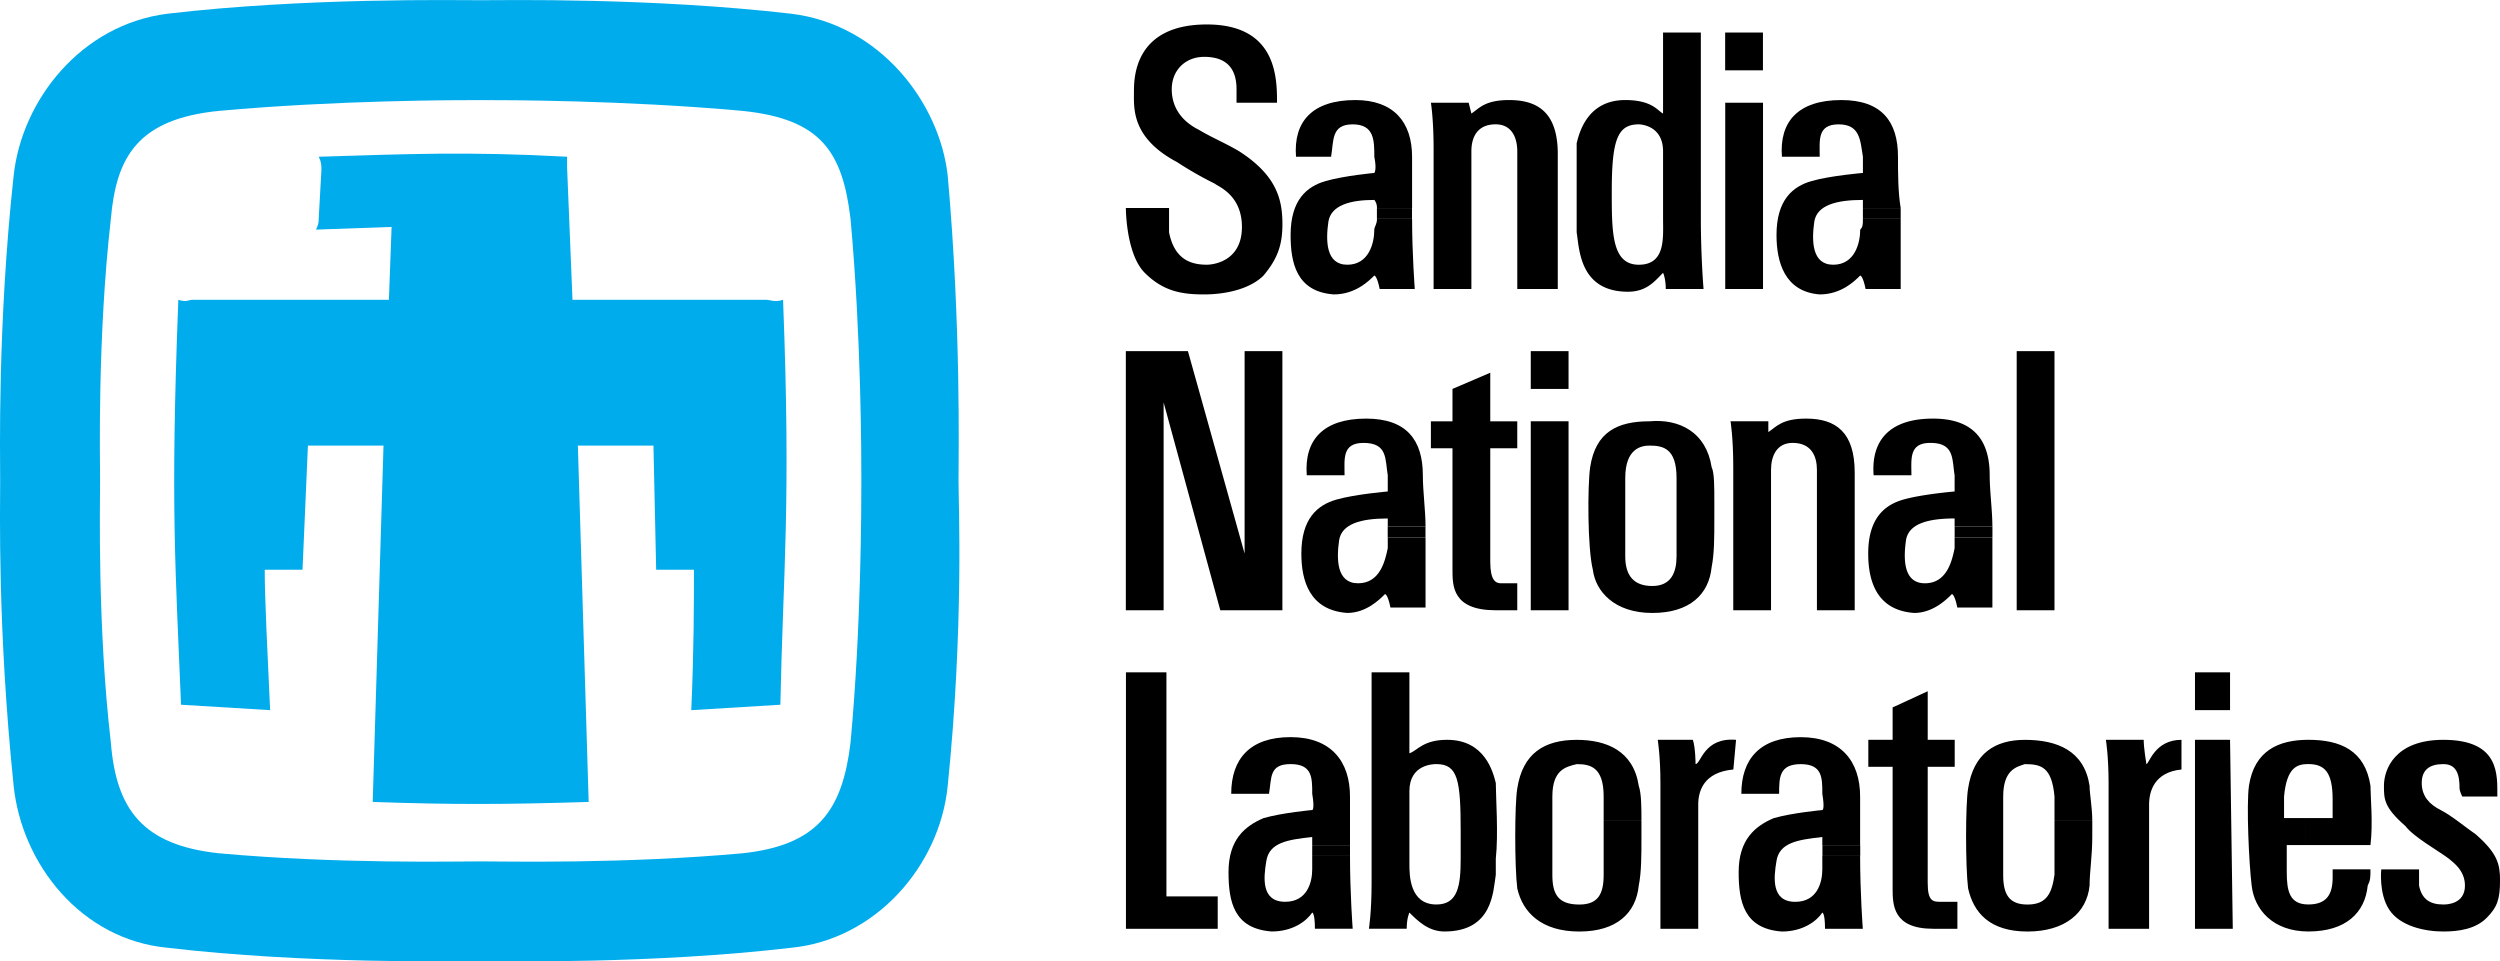 <?xml version="1.0" encoding="UTF-8"?>
<svg width="2092" height="804.51" version="1.1" viewBox="0 0 161.3 62.03" xmlns="http://www.w3.org/2000/svg" xmlns:cc="http://creativecommons.org/ns#" xmlns:dc="http://purl.org/dc/elements/1.1/" xmlns:rdf="http://www.w3.org/1999/02/22-rdf-syntax-ns#">
 <g transform="translate(-15.728 -65.364)" clip-rule="evenodd" fill-rule="evenodd">
  <path d="m46.743 120.94c1.567 0 9.231 0.174 16.895-0.523 4.877-0.521 6.445-2.785 6.967-7.141 0.697-7.49 0.697-15.328 0.697-16.896 0-1.567 0-9.231-0.697-16.895-0.522-4.354-1.916-6.444-6.967-6.967-7.664-0.696-15.328-0.696-16.895-0.696-1.568 0-9.231 0-16.896 0.696-5.225 0.523-6.619 2.961-6.967 6.967-0.871 7.664-0.695 15.502-0.695 16.895 0 1.567-0.175 9.405 0.695 16.896 0.349 4.355 2.09 6.619 6.967 7.141 7.665 0.696 15.328 0.523 16.896 0.523v6.445c-1.568 0-11.322 0.174-20.205-0.871-5.574-0.523-9.406-5.4-9.929-10.451-1.045-10.102-0.87-17.941-0.87-19.683 0-1.567-0.175-10.102 0.87-19.682 0.523-4.876 4.355-9.754 9.929-10.45 8.883-1.045 18.637-0.871 20.205-0.871 1.567 0 10.973-0.174 20.029 0.871 5.749 0.696 9.581 5.748 10.103 10.45 0.871 9.754 0.697 18.115 0.697 19.682s0.349 9.405-0.697 19.683c-0.522 5.227-4.703 9.928-10.103 10.451-8.882 1.045-18.462 0.871-20.029 0.871z" fill="#00acec"/>
  <path d="m52.317 76.173 0.348 8.535h12.542c0.173 0 0.521 0.175 1.044 0 0.521 13.411 0 17.417-0.174 26.125l-5.748 0.35c0.173-3.832 0.173-7.141 0.173-9.059h-2.438l-0.175-8.011h-4.877l0.697 22.992c-5.574 0.174-8.883 0.174-13.934 0l0.697-22.992h-4.877l-0.349 8.011h-2.438c0 1.918 0.174 5.227 0.348 9.059l-5.748-0.35c-0.348-8.709-0.697-12.715-0.174-26.125 0.523 0.175 0.697 0 0.871 0h12.715l0.174-4.703-4.877 0.174c0.174-0.348 0.174-0.522 0.174-0.696l0.174-3.135c0-0.348 0-0.522-0.174-0.871 5.748-0.175 9.581-0.349 16.025 0z" fill="#00acec"/>
  <path d="m138.36 78.787c-0.174-1.045-0.174-2.265-0.174-3.31 0-2.265-1.045-3.658-3.656-3.658-2.787 0-4.008 1.393-3.832 3.658h2.438c0-1.045-0.174-2.09 1.219-2.09 1.395 0 1.395 1.045 1.568 2.09v1.045s-2.09 0.174-3.309 0.522c-1.221 0.349-2.266 1.219-2.266 3.484 0 1.742 0.523 3.658 2.787 3.832 1.395 0 2.264-0.871 2.613-1.219 0 0 0.174 0 0.348 0.871h2.264v-4.529h-2.438c0 0.349 0 0.522-0.174 0.696 0 0.872-0.35 2.265-1.742 2.265s-1.393-1.567-1.219-2.787c0.174-1.045 1.393-1.394 3.135-1.394v0.523h2.438z"/>
  <path d="m138.36 78.787v0.696h-2.438v-0.696zm-8.882-6.794h-2.438v12.019h2.438zm-22.643 6.794v-3.31c0-2.265-1.219-3.658-3.658-3.658-2.785 0-4.006 1.393-3.83 3.658h2.264c0.174-1.045 0-2.09 1.393-2.09 1.395 0 1.395 1.045 1.395 2.09 0.174 0.871 0 1.045 0 1.045s-1.916 0.174-3.137 0.522c-1.219 0.349-2.264 1.219-2.264 3.484 0 1.742 0.35 3.658 2.787 3.832 1.393 0 2.264-0.871 2.613-1.219 0 0 0.174 0 0.348 0.871h2.264s-0.174-2.265-0.174-4.529h-2.264c0 0.349-0.174 0.522-0.174 0.696 0 0.872-0.35 2.265-1.742 2.265-1.395 0-1.395-1.567-1.219-2.787 0.174-1.045 1.393-1.394 2.961-1.394 0 0 0.174 0.174 0.174 0.523h2.263z"/>
  <path d="m106.83 78.787v0.696h-2.264v-0.696zm3.658-6.794h-2.438s0.174 1.045 0.174 2.961v9.058h2.438v-8.884c0-0.871 0.348-1.742 1.568-1.742 1.045 0 1.393 0.871 1.393 1.742v8.884h2.613v-8.71c0-2.612-1.221-3.483-3.135-3.483-1.568 0-1.916 0.523-2.439 0.871zm12.541 5.749v-2.613c0-1.742-1.568-1.742-1.568-1.742-1.393 0-1.742 1.045-1.742 4.355 0 2.612 0 4.702 1.742 4.702s1.568-1.742 1.568-2.961v-1.741h2.438v1.741c0 2.438 0.174 4.529 0.174 4.529h-2.438c0-0.697-0.174-1.046-0.174-1.046-0.523 0.522-1.045 1.22-2.266 1.22-3.135 0-3.135-2.787-3.309-3.832v-5.748c0.174-0.697 0.697-2.787 3.135-2.787 1.742 0 2.09 0.696 2.439 0.871v-5.225h2.438v10.277zm-24.908-5.749c0-1.568 0-5.051-4.528-5.051-4.703 0-4.703 3.483-4.703 4.355 0 1.045-0.174 2.96 2.786 4.528a23.264 23.264 0 0 0 2.439 1.393c0.174 0.174 1.742 0.697 1.742 2.787 0 2.265-1.916 2.438-2.264 2.438-1.046 0-2.091-0.349-2.438-2.09v-1.567h-2.787s0 2.96 1.219 4.18 2.438 1.394 3.833 1.394c1.393 0 2.961-0.348 3.831-1.219 0.871-1.046 1.219-1.917 1.219-3.31 0-1.568-0.348-3.136-2.786-4.703-0.871-0.522-1.742-0.871-2.613-1.394-1.045-0.522-1.742-1.393-1.742-2.612s0.872-2.09 2.091-2.09c1.393 0 2.089 0.697 2.089 2.09v0.871zm28.914-2.09h2.438v-2.438h-2.438zm17.242 29.437c0-1.045-0.174-2.266-0.174-3.311 0-2.264-1.045-3.657-3.656-3.657-2.787 0-4.006 1.393-3.832 3.657h2.438c0-1.044-0.174-2.089 1.219-2.089 1.568 0 1.395 1.045 1.568 2.089v1.045s-2.09 0.176-3.309 0.523-2.266 1.219-2.266 3.484c0 1.74 0.523 3.656 2.961 3.83 1.221 0 2.092-0.869 2.439-1.219 0 0 0.174 0 0.348 0.871h2.264v-4.527h-2.438v0.695c-0.174 0.871-0.521 2.266-1.916 2.266-1.393 0-1.393-1.568-1.219-2.787 0.174-1.047 1.393-1.395 3.135-1.395v0.523h2.438z"/>
  <path d="m144.28 99.34v0.697h-2.438v-0.697zm-36.576 0c0-1.045-0.174-2.266-0.174-3.311 0-2.264-1.045-3.657-3.658-3.657-2.787 0-4.006 1.393-3.832 3.657h2.439c0-1.044-0.174-2.089 1.219-2.089 1.568 0 1.393 1.045 1.568 2.089v1.045s-2.092 0.176-3.311 0.523-2.264 1.219-2.264 3.484c0 1.74 0.521 3.656 2.961 3.83 1.219 0 2.09-0.869 2.438-1.219 0 0 0.176 0 0.35 0.871h2.264v-4.527h-2.438v0.695c-0.176 0.871-0.523 2.266-1.916 2.266-1.395 0-1.395-1.568-1.221-2.787 0.176-1.047 1.395-1.395 3.137-1.395v0.523h2.438z"/>
  <path d="m107.7 99.34v0.697h-2.438v-0.697zm16.199-1.569v3.485c0 1.045-0.35 1.916-1.568 1.916s-1.742-0.697-1.742-1.916v-5.052c0-1.917 1.045-2.09 1.568-2.09 0.871 0 1.742 0.174 1.742 2.09v1.567h2.438c0-1.045 0-1.916-0.174-2.264-0.348-2.264-2.09-3.135-4.006-2.961-2.09 0-3.484 0.697-3.832 2.961-0.174 1.219-0.174 5.225 0.174 6.618 0.174 1.395 1.393 2.787 3.832 2.787s3.658-1.219 3.832-2.959c0.174-0.871 0.174-1.916 0.174-3.137v-1.045zm-31.527-9.753h-4.005v16.72h2.438v-13.411l3.657 13.411h4.006v-16.72h-2.438v13.064zm19.508 6.27h1.742v-1.741h-1.742v-3.135l-2.438 1.045v2.09h-1.393v1.741h1.393v7.837c0 1.047 0 2.613 2.787 2.613h1.393v-1.74h-1.045c-0.348 0-0.697-0.176-0.697-1.395zm5.051-1.742h-2.438v12.192h2.438zm-2.438-2.09h2.438v-2.438h-2.438zm15.328 2.09h-2.439s0.176 1.045 0.176 2.961v9.231h2.437v-9.057c0-0.871 0.348-1.742 1.393-1.742 1.221 0 1.568 0.871 1.568 1.742v9.057h2.438v-8.883c0-2.612-1.219-3.483-3.135-3.483-1.566 0-1.916 0.523-2.438 0.871zm16.024 12.192h2.439v-16.72h-2.439zm2.439 13.586v3.485c-0.174 1.219-0.523 1.916-1.742 1.916s-1.568-0.697-1.568-1.916v-5.051c0-1.742 0.871-1.916 1.395-2.092 1.045 0 1.742 0.176 1.916 2.092l-1e-3 1.566h2.438c0-0.871-0.174-1.742-0.174-2.264-0.348-2.264-2.09-2.961-4.18-2.961-1.916 0-3.311 0.871-3.658 3.135-0.174 1.045-0.174 5.053 0 6.445 0.348 1.566 1.393 2.787 3.832 2.787s3.832-1.221 4.006-2.963c0-0.869 0.174-1.914 0.174-3.135v-1.045h-2.438zm-29.088 0v3.485c0 1.219-0.35 1.916-1.568 1.916-1.393 0-1.742-0.697-1.742-1.916v-5.051c0-1.742 0.871-1.916 1.568-2.092 0.871 0 1.742 0.176 1.742 2.092v1.566h2.438c0-0.871 0-1.742-0.174-2.264-0.348-2.264-2.09-2.961-4.006-2.961-2.09 0-3.482 0.871-3.832 3.135-0.174 1.045-0.174 5.053 0 6.445 0.35 1.566 1.568 2.787 4.006 2.787 2.439 0 3.658-1.221 3.832-2.963 0.174-0.869 0.174-1.914 0.174-3.135v-1.045h-2.438zm16.547 1.569v-3.135c0-2.266-1.219-3.832-3.832-3.832s-3.832 1.393-3.832 3.656h2.438c0-1.045 0-1.916 1.395-1.916 1.393 0 1.393 0.871 1.393 1.916 0.174 1.047 0 1.047 0 1.047s-1.916 0.174-3.135 0.521c-1.219 0.521-2.264 1.395-2.264 3.484 0 1.916 0.348 3.656 2.787 3.832 1.393 0 2.264-0.697 2.611-1.221 0 0 0.174 0 0.174 1.045h2.439s-0.174-2.264-0.174-4.701h-2.439v0.869c0 0.871-0.348 2.092-1.742 2.092-1.566 0-1.393-1.568-1.219-2.613 0.174-1.219 1.395-1.393 2.961-1.568v0.523h2.439z"/>
  <path d="m135.75 119.89v0.697h-2.439v-0.697zm-32.92 0v-3.135c0-2.266-1.219-3.832-3.832-3.832-2.612 0-3.832 1.393-3.832 3.656h2.439c0.174-1.045 0-1.916 1.393-1.916 1.395 0 1.395 0.871 1.395 1.916 0.174 1.047 0 1.047 0 1.047s-1.918 0.174-3.137 0.521c-1.219 0.521-2.264 1.395-2.264 3.484 0 1.916 0.348 3.656 2.787 3.832 1.393 0 2.264-0.697 2.613-1.221 0 0 0.174 0 0.174 1.045h2.438s-0.174-2.264-0.174-4.701h-2.438v0.869c0 0.871-0.35 2.092-1.742 2.092-1.568 0-1.395-1.568-1.221-2.613 0.176-1.219 1.395-1.393 2.963-1.568v0.523h2.438z"/>
  <path d="m102.83 119.89v0.697h-2.438v-0.697zm56.781-6.793h-2.263v12.191h2.439zm-71.237 12.191h5.921v-2.09h-3.309v-14.455h-2.612zm21.597-4.527v-1.742c0-3.309-0.174-4.355-1.566-4.355-0.174 0-1.742 0-1.742 1.742v4.703c0 0.697 0 2.613 1.742 2.613 1.392 0 1.566-1.221 1.566-2.961h2.266v1.045c-0.174 1.045-0.174 3.658-3.311 3.658-1.045 0-1.74-0.697-2.264-1.221 0 0-0.174 0.35-0.174 1.045h-2.439s0.174-1.045 0.174-2.961v-13.584h2.439v5.225c0.523-0.174 0.871-0.871 2.438-0.871 2.439 0 2.963 2.09 3.137 2.787 0 0.871 0.174 3.309 0 4.877zm17.767-7.664c-2.092-0.174-2.266 1.566-2.613 1.566 0 0 0-1.045-0.174-1.566h-2.266s0.174 1.045 0.174 2.787v9.404h2.439v-8.012c0-0.871 0.348-2.09 2.266-2.264zm12.366 1.742h1.742v-1.742h-1.742v-3.135l-2.264 1.045v2.09h-1.568v1.742h1.568v7.838c0 1.045 0 2.611 2.613 2.611h1.566v-1.74h-1.045c-0.521 0-0.871 0-0.871-1.221zm16.373-1.742c-1.742 0-2.09 1.566-2.264 1.566 0 0-0.174-1.045-0.174-1.566h-2.439s0.174 1.045 0.174 2.787v9.404h2.613v-8.012c0-0.871 0.348-2.09 2.09-2.264zm0.871-1.916h2.263v-2.438h-2.263zm7.14 6.966h-1.393v-1.393c0.174-1.916 0.871-2.092 1.566-2.092 1.047 0 1.568 0.523 1.568 2.266v1.219h-1.741v1.742h4.182c0.174-1.395 0-3.135 0-3.832-0.35-2.264-1.916-2.961-4.008-2.961-1.914 0-3.482 0.697-3.83 2.961-0.176 1.219 0 5.051 0.174 6.443 0.174 1.568 1.393 2.963 3.656 2.963 2.439 0 3.658-1.221 3.832-2.963 0.176-0.348 0.176-0.521 0.176-1.045h-2.439v0.523c0 1.045-0.348 1.742-1.568 1.742-1.219 0-1.393-0.871-1.393-2.09v-1.742h1.219v-1.741zm12.368-1.392c0-1.395 0.174-3.658-3.484-3.658-3.135 0-3.832 1.916-3.832 2.961 0 0.871 0 1.393 1.395 2.611 0.521 0.697 2.09 1.568 2.787 2.092 0.174 0.174 1.045 0.695 1.045 1.74 0 1.221-1.219 1.221-1.395 1.221-0.869 0-1.393-0.35-1.566-1.221v-1.045h-2.439s-0.174 1.568 0.523 2.613 2.264 1.395 3.482 1.395c1.047 0 2.09-0.176 2.787-0.871 0.697-0.697 0.871-1.221 0.871-2.439 0-1.045-0.174-1.742-1.568-2.961-0.521-0.348-1.566-1.219-2.264-1.566-0.695-0.35-1.219-0.871-1.219-1.742s0.523-1.221 1.393-1.221c0.873 0 1.047 0.697 1.047 1.568 0 0.174 0.174 0.523 0.174 0.523z"/>
 </g>
</svg>
